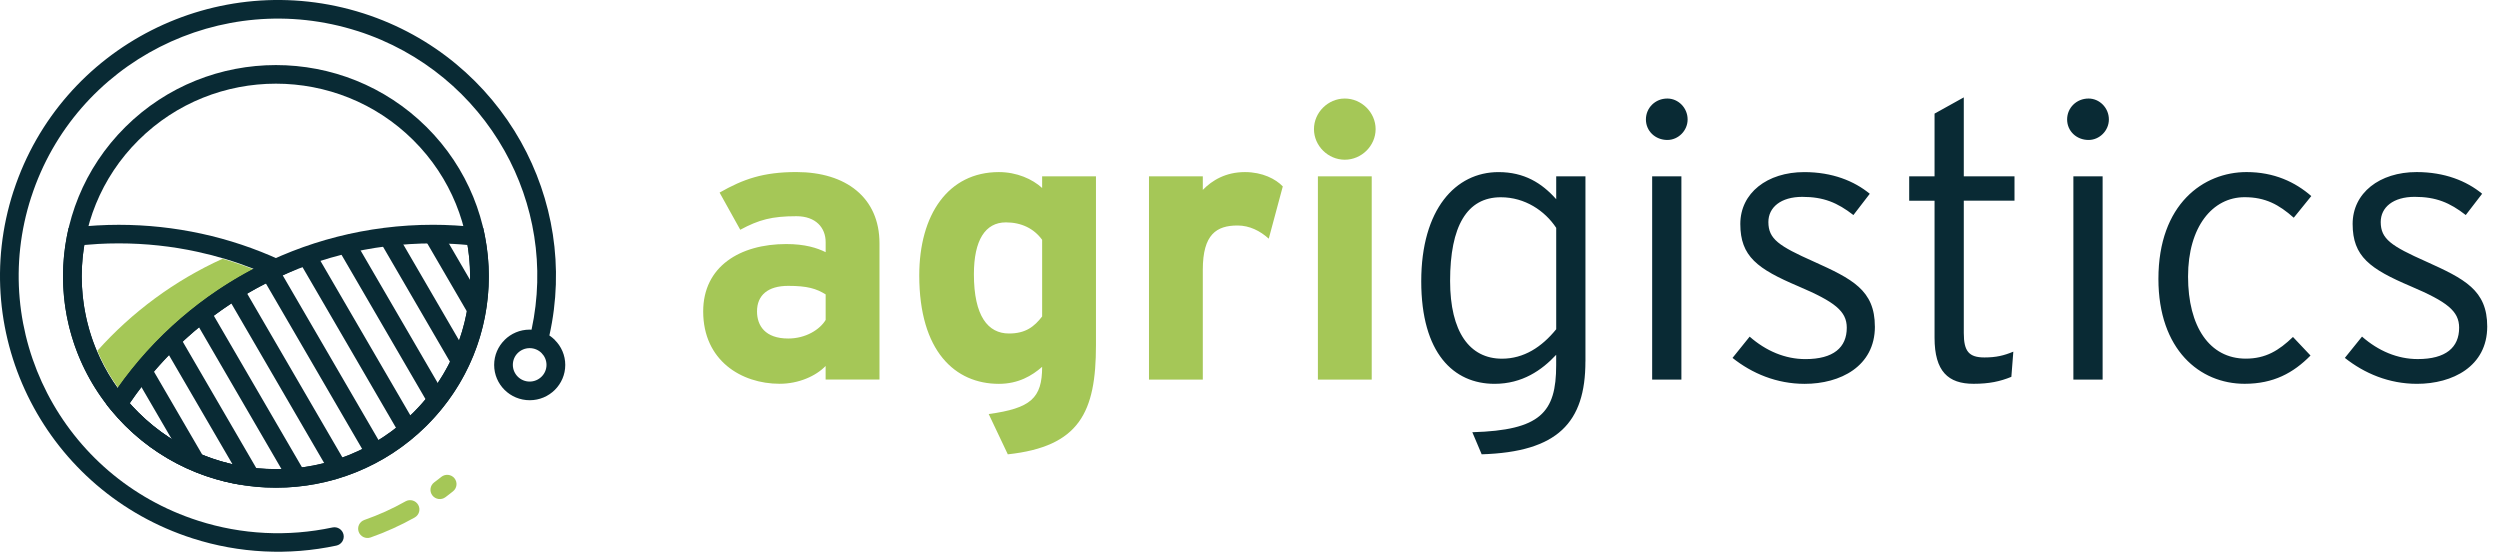 <svg width="145" height="32" viewBox="0 0 145 32" fill="none" xmlns="http://www.w3.org/2000/svg">
<g clip-path="url(#clip0_28_5733)">
<path fill-rule="evenodd" clip-rule="evenodd" d="M15.329 15.88C14.546 15.542 13.738 15.249 12.908 15.008C10.123 16.272 7.653 18.101 5.646 20.346C6.031 21.257 6.544 22.128 7.184 22.931C9.253 19.954 12.054 17.519 15.329 15.88Z" fill="#A5C757"/>
<path d="M4.889 14.209C4.623 15.814 4.711 17.466 5.153 19.042C5.494 20.262 6.05 21.436 6.82 22.507C7.879 21.005 9.12 19.638 10.513 18.441C11.793 17.34 13.2 16.382 14.708 15.591C13.661 15.178 12.57 14.846 11.446 14.603C9.98 14.284 8.454 14.116 6.887 14.116C6.47 14.116 6.071 14.127 5.689 14.149C5.424 14.164 5.156 14.185 4.887 14.209H4.889ZM4.109 19.33C3.586 17.466 3.517 15.502 3.898 13.611L3.976 13.226L4.369 13.181C4.782 13.135 5.201 13.099 5.631 13.075C6.062 13.051 6.482 13.039 6.887 13.039C8.53 13.039 10.132 13.216 11.676 13.551C13.262 13.895 14.786 14.408 16.228 15.069L17.295 15.557L16.228 16.045C14.404 16.881 12.72 17.965 11.22 19.254C9.814 20.464 8.568 21.854 7.52 23.389L7.698 23.584L6.901 24.312L6.856 24.264C6.678 24.07 6.509 23.872 6.345 23.67L6.176 23.464L6.18 23.459C5.21 22.199 4.519 20.794 4.109 19.328V19.33ZM7.098 24.523L6.927 24.343L7.724 23.615L7.879 23.778L8.038 23.937C8.885 24.776 9.829 25.454 10.834 25.968C11.876 26.503 12.984 26.864 14.116 27.054L13.938 28.116C12.696 27.909 11.479 27.511 10.337 26.924C9.231 26.357 8.193 25.615 7.27 24.699L7.096 24.523H7.098Z" fill="#092A34"/>
<path d="M24.736 7.364C27.146 9.757 28.353 12.895 28.353 16.03C28.353 19.166 27.146 22.304 24.736 24.697C22.325 27.089 19.163 28.287 16.003 28.287C12.844 28.287 9.682 27.089 7.271 24.697C4.861 22.304 3.654 19.166 3.654 16.03C3.654 12.895 4.861 9.757 7.271 7.364C9.682 4.972 12.844 3.774 16.003 3.774C19.163 3.774 22.325 4.972 24.736 7.364ZM27.265 16.03C27.265 13.17 26.166 10.31 23.968 8.126C21.769 5.944 18.887 4.853 16.003 4.853C13.12 4.853 10.238 5.944 8.039 8.126C5.841 10.308 4.741 13.168 4.741 16.03C4.741 18.892 5.841 21.753 8.039 23.935C10.238 26.116 13.12 27.207 16.003 27.207C18.887 27.207 21.769 26.116 23.968 23.935C26.166 21.753 27.265 18.892 27.265 16.03Z" fill="#092A34"/>
<path d="M28.107 13.609C28.507 15.589 28.412 17.646 27.824 19.583C27.254 21.457 26.224 23.219 24.736 24.697C22.325 27.09 19.164 28.287 16.004 28.287C12.844 28.287 9.683 27.09 7.272 24.697C7.144 24.57 6.999 24.418 6.839 24.242C6.691 24.079 6.554 23.921 6.428 23.767L6.18 23.464L6.395 23.135C8.421 20.042 11.203 17.482 14.482 15.712C17.647 14.007 21.271 13.037 25.119 13.037C25.53 13.037 25.953 13.049 26.388 13.075C26.814 13.099 27.23 13.135 27.637 13.179L28.031 13.224L28.108 13.609H28.107ZM26.783 19.276C27.283 17.629 27.396 15.892 27.116 14.209C26.852 14.183 26.588 14.164 26.326 14.149C25.941 14.126 25.539 14.116 25.118 14.116C21.451 14.116 18.004 15.037 14.998 16.658C11.995 18.276 9.429 20.595 7.522 23.392L7.64 23.524C7.747 23.642 7.881 23.781 8.038 23.937C10.237 26.119 13.119 27.21 16.002 27.21C18.886 27.21 21.766 26.119 23.967 23.937C25.326 22.587 26.265 20.981 26.783 19.276Z" fill="#092A34"/>
<path d="M8.74 21.229L11.829 26.538L10.892 27.072L7.803 21.763L8.74 21.229Z" fill="#092A34"/>
<path d="M10.384 19.447L15.002 27.386L14.065 27.925L9.445 19.987L10.384 19.447Z" fill="#092A34"/>
<path d="M12.164 17.904L17.698 27.417L16.759 27.951L11.227 18.439L12.164 17.904Z" fill="#092A34"/>
<path d="M14.072 16.577L20.087 26.92L19.15 27.454L13.133 17.111L14.072 16.577Z" fill="#092A34"/>
<path d="M16.101 15.46L22.229 25.995L21.292 26.532L15.164 15.999L16.101 15.46Z" fill="#092A34"/>
<path d="M18.255 14.562L24.138 24.672L23.2 25.212L17.318 15.102L18.255 14.562Z" fill="#092A34"/>
<path d="M20.544 13.89L25.808 22.936L24.869 23.476L19.605 14.429L20.544 13.89Z" fill="#092A34"/>
<path d="M22.974 13.462L27.183 20.698L26.246 21.238L22.035 14L22.974 13.462Z" fill="#092A34"/>
<path d="M25.562 13.31L28.116 17.701L27.179 18.235L24.623 13.844L25.562 13.31Z" fill="#092A34"/>
<path d="M32.178 19.716V19.712C32.081 19.618 31.976 19.533 31.864 19.457C32.748 15.504 32.068 11.533 30.207 8.213C28.29 4.802 25.122 2.08 21.111 0.786L21.073 0.774C16.836 -0.579 12.448 -0.103 8.776 1.762C5.114 3.623 2.168 6.869 0.796 11.055L0.782 11.091C-0.583 15.294 -0.105 19.649 1.778 23.296C3.659 26.94 6.941 29.872 11.178 31.229C12.524 31.66 13.916 31.912 15.318 31.981C16.719 32.051 18.127 31.939 19.508 31.645C19.801 31.583 19.988 31.297 19.925 31.008C19.863 30.717 19.575 30.53 19.284 30.593C17.991 30.867 16.674 30.974 15.368 30.908C14.06 30.843 12.764 30.609 11.507 30.206C7.554 28.942 4.494 26.207 2.741 22.809C0.987 19.411 0.539 15.349 1.811 11.428L1.814 11.423C3.088 7.501 5.844 4.464 9.267 2.723C12.691 0.983 16.785 0.539 20.736 1.801H20.742C24.499 3.007 27.468 5.549 29.262 8.743C30.982 11.805 31.617 15.467 30.83 19.122C30.796 19.122 30.759 19.118 30.723 19.118C30.154 19.118 29.638 19.346 29.265 19.718V19.721C28.892 20.091 28.661 20.601 28.661 21.167C28.661 21.732 28.892 22.244 29.265 22.614C29.638 22.984 30.154 23.213 30.723 23.213C31.293 23.213 31.807 22.985 32.18 22.614C32.553 22.244 32.785 21.732 32.785 21.167C32.785 20.601 32.554 20.091 32.18 19.721L32.178 19.716ZM31.41 21.847C31.234 22.021 30.991 22.131 30.721 22.131C30.452 22.131 30.207 22.023 30.031 21.847C29.855 21.672 29.745 21.429 29.745 21.162C29.745 20.894 29.852 20.651 30.029 20.476C30.206 20.302 30.451 20.192 30.72 20.192C30.989 20.192 31.234 20.3 31.41 20.476C31.586 20.653 31.697 20.893 31.697 21.162C31.697 21.43 31.588 21.672 31.41 21.847Z" fill="#092A34"/>
<path d="M23.517 29.079C23.778 28.932 24.108 29.023 24.256 29.282C24.404 29.54 24.313 29.867 24.052 30.015C23.647 30.242 23.227 30.455 22.798 30.648C22.364 30.845 21.93 31.02 21.495 31.172C21.212 31.272 20.903 31.124 20.803 30.843C20.703 30.563 20.851 30.256 21.134 30.157C21.553 30.009 21.959 29.848 22.349 29.672C22.744 29.494 23.134 29.295 23.519 29.079H23.517Z" fill="#A5C757"/>
<path d="M25.596 27.66C25.827 27.474 26.169 27.508 26.357 27.737C26.545 27.967 26.511 28.306 26.279 28.493L26.06 28.666L25.836 28.837C25.598 29.017 25.256 28.969 25.077 28.733C24.895 28.496 24.944 28.157 25.182 27.979L25.389 27.821H25.391L25.594 27.66H25.596Z" fill="#A5C757"/>
<path d="M91.956 20.96V10.228H90.26V11.554C89.422 10.612 88.404 9.982 86.912 9.982C84.423 9.982 82.432 12.138 82.432 16.313C82.432 20.489 84.309 22.262 86.684 22.262C88.29 22.262 89.421 21.476 90.258 20.578V21.184C90.258 23.923 89.353 24.956 85.395 25.069L85.937 26.35C90.349 26.215 91.954 24.509 91.954 20.962L91.956 20.96ZM90.26 19.096C89.422 20.129 88.382 20.804 87.115 20.804C85.238 20.804 84.106 19.254 84.106 16.291C84.106 13.124 85.079 11.441 87.048 11.441C88.451 11.441 89.604 12.227 90.26 13.215V19.096ZM97.882 6.928C97.882 6.255 97.34 5.715 96.707 5.715C96.004 5.715 95.463 6.255 95.463 6.928C95.463 7.601 96.006 8.118 96.707 8.118C97.34 8.118 97.882 7.579 97.882 6.928ZM97.521 22.015V10.228H95.825V22.015H97.521ZM108.742 18.939C108.742 16.829 107.429 16.178 105.19 15.168C103.176 14.27 102.566 13.864 102.566 12.878C102.566 12.025 103.29 11.418 104.533 11.418C105.775 11.418 106.569 11.754 107.498 12.473L108.447 11.239C107.542 10.497 106.276 9.982 104.647 9.982C102.498 9.982 100.938 11.194 100.938 12.991C100.938 14.876 101.932 15.596 104.308 16.606C106.412 17.504 107.113 18.043 107.113 19.009C107.113 20.153 106.343 20.828 104.714 20.828C103.539 20.828 102.429 20.357 101.48 19.525L100.486 20.759C101.616 21.657 103.042 22.263 104.671 22.263C106.73 22.263 108.744 21.255 108.744 18.941L108.742 18.939ZM116.841 11.643V10.228H113.9V5.648L112.204 6.59V10.226H110.733V11.641H112.204V19.588C112.204 21.542 112.996 22.26 114.466 22.26C115.37 22.26 116.004 22.125 116.659 21.856L116.773 20.396C116.231 20.621 115.779 20.732 115.099 20.732C114.195 20.732 113.9 20.374 113.9 19.317V11.639H116.841V11.643ZM122.315 6.928C122.315 6.255 121.771 5.715 121.138 5.715C120.435 5.715 119.893 6.255 119.893 6.928C119.893 7.601 120.435 8.118 121.138 8.118C121.771 8.118 122.315 7.579 122.315 6.928ZM121.952 22.015V10.228H120.256V22.015H121.952ZM134.056 11.372C133.128 10.564 131.906 9.98 130.301 9.98C127.813 9.98 125.188 11.821 125.188 16.176C125.188 20.285 127.587 22.26 130.187 22.26C131.861 22.26 133.016 21.631 134.01 20.621L132.992 19.544C132.177 20.33 131.409 20.801 130.256 20.801C128.151 20.801 126.907 18.937 126.907 16.041C126.907 13.145 128.332 11.437 130.187 11.437C131.387 11.437 132.177 11.864 133.038 12.628L134.056 11.371V11.372ZM144.259 18.937C144.259 16.827 142.945 16.176 140.707 15.166C138.693 14.268 138.082 13.863 138.082 12.876C138.082 12.023 138.807 11.417 140.05 11.417C141.292 11.417 142.086 11.752 143.014 12.472L143.964 11.237C143.059 10.495 141.793 9.98 140.164 9.98C138.015 9.98 136.453 11.192 136.453 12.989C136.453 14.875 137.449 15.594 139.825 16.605C141.929 17.502 142.63 18.041 142.63 19.008C142.63 20.151 141.86 20.826 140.231 20.826C139.056 20.826 137.946 20.355 136.997 19.523L136.001 20.758C137.133 21.655 138.557 22.262 140.186 22.262C142.245 22.262 144.259 21.253 144.259 18.939V18.937Z" fill="#092A34"/>
<path d="M51.01 22.015V14.111C51.01 11.461 49.065 9.979 46.192 9.979C44.269 9.979 43.115 10.384 41.736 11.17L42.935 13.326C44.021 12.742 44.768 12.54 46.192 12.54C47.324 12.54 47.888 13.213 47.888 14.044V14.626C47.391 14.379 46.691 14.155 45.603 14.155C42.913 14.155 40.785 15.458 40.785 18.062C40.785 20.913 43.001 22.259 45.218 22.259C46.326 22.259 47.322 21.811 47.886 21.227V22.013H51.008L51.01 22.015ZM47.888 18.557C47.55 19.117 46.735 19.634 45.717 19.634C44.382 19.634 43.907 18.892 43.907 18.062C43.907 17.12 44.54 16.58 45.717 16.58C46.825 16.58 47.346 16.738 47.888 17.075V18.557ZM63.566 20.016V10.228H60.444V10.903C59.878 10.385 58.974 9.981 57.934 9.981C54.993 9.981 53.317 12.451 53.317 15.976C53.317 20.377 55.398 22.263 57.934 22.263C59.064 22.263 59.856 21.792 60.444 21.276C60.444 23.095 59.787 23.679 57.345 24.015L58.453 26.351C62.615 25.902 63.566 23.904 63.566 20.019V20.016ZM60.444 18.355C59.992 18.939 59.494 19.343 58.522 19.343C57.3 19.343 56.486 18.332 56.486 15.907C56.486 13.932 57.143 12.898 58.341 12.898C59.245 12.898 59.968 13.256 60.444 13.908V18.353V18.355ZM74.402 10.812C73.995 10.385 73.225 9.981 72.207 9.981C71.099 9.981 70.307 10.452 69.763 11.014V10.228H66.641V22.015H69.763V15.638C69.763 13.595 70.555 13.079 71.777 13.079C72.478 13.079 73.089 13.393 73.588 13.843L74.402 10.812ZM79.786 7.489C79.786 6.523 78.972 5.715 77.998 5.715C77.025 5.715 76.21 6.523 76.21 7.489C76.21 8.455 77.025 9.264 77.998 9.264C78.972 9.264 79.786 8.455 79.786 7.489ZM79.56 22.016V10.228H76.438V22.015H79.56V22.016Z" fill="#A5C757"/>
</g>
<defs>
<clipPath id="clip0_28_5733">
<rect width="144.259" height="32.002" fill="#092A34" transform="translate(0 -0.001)"/>
</clipPath>
</defs>
</svg>
